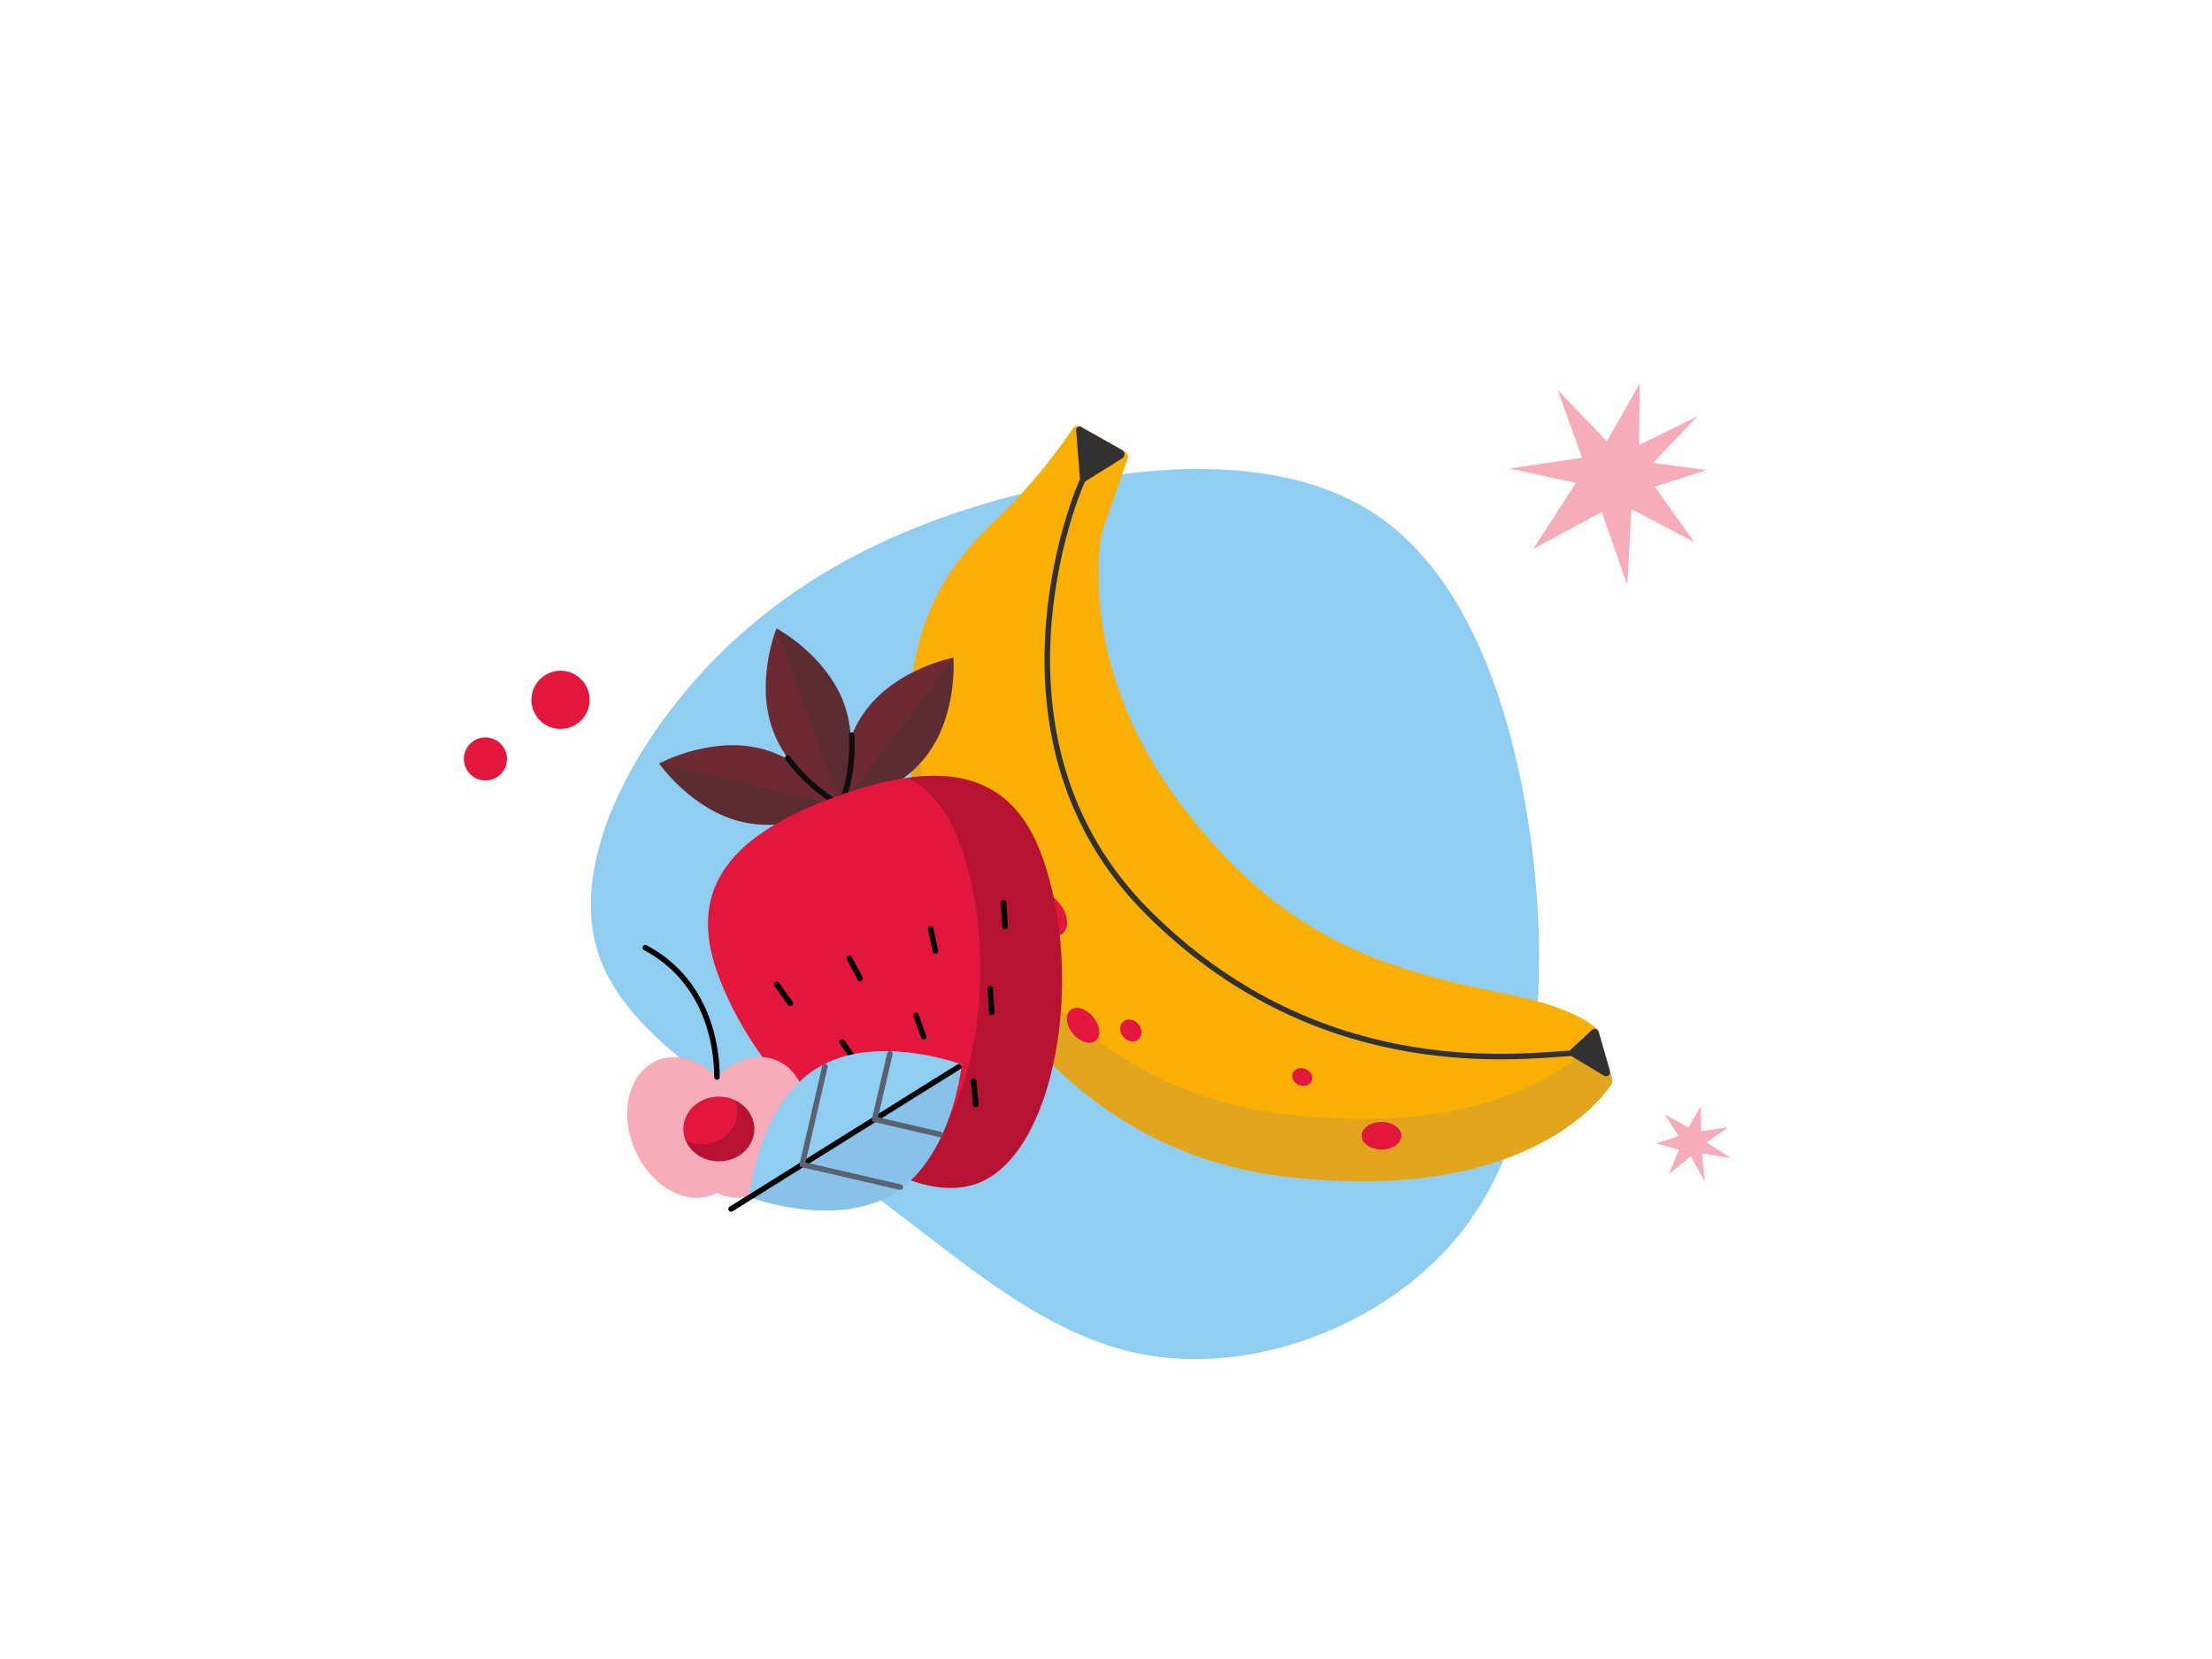 <?xml version="1.0" encoding="utf-8"?>
<!-- Generator: Adobe Illustrator 27.9.0, SVG Export Plug-In . SVG Version: 6.00 Build 0)  -->
<svg version="1.1" id="Layer_1" xmlns:svgjs="http://svgjs.com/svgjs"
	 xmlns="http://www.w3.org/2000/svg" xmlns:xlink="http://www.w3.org/1999/xlink" x="0px" y="0px" viewBox="0 0 1600 1200"
	 style="enable-background:new 0 0 1600 1200;" xml:space="preserve">
<style type="text/css">
	.st0{fill:#90CEF1;}
	.st1{fill:#FAAF05;}
	.st2{fill:none;stroke:#313131;stroke-width:4;stroke-linecap:round;stroke-linejoin:round;}
	.st3{opacity:0.2;fill:#838586;enable-background:new    ;}
	.st4{fill:#313131;}
	.st5{fill:#E3173E;}
	.st6{fill:#5B2C32;}
	.st7{opacity:0.2;fill:#BD2438;enable-background:new    ;}
	.st8{fill:none;stroke:#0E0E0E;stroke-width:4;stroke-linecap:round;stroke-linejoin:round;}
	.st9{opacity:0.2;enable-background:new    ;}
	.st10{fill:none;stroke:#000000;stroke-width:4;stroke-linecap:round;stroke-linejoin:round;}
	.st11{fill:#F7ACBA;}
	.st12{opacity:0.2;fill:#6D92CC;enable-background:new    ;}
	.st13{fill:none;stroke:#596273;stroke-width:4;stroke-linecap:round;stroke-linejoin:round;}
</style>
<g>
	<path class="st0" d="M831.6,980.5c-79.6-12.8-142.6-75.8-217.3-129c-74.8-53.9-161.3-98-181.8-162.7
		c-20.8-65,24.4-150.7,84.6-212.3c60.3-61,135.5-98.1,223.6-119.8c88-22.4,188.7-29.2,255.4,16.1c66.8,45.3,99.6,142.6,112.3,242.5
		c12,100,4,202.1-48.2,271.8C1008,956.5,911.5,993.6,831.6,980.5z"/>
</g>
<g>
	<path class="st1" d="M781.7,308.6l31.9,18c1.9,1,2.7,3.2,2,5.2L797,385.1c0,0.2-0.2,0.3-0.2,0.7c-1.2,5.9-17.5,96.9,57,195.6
		c73.1,97,145.5,119.4,234.4,137.2c42.2,8.5,60.9,19.3,67.3,26.3c-4.3,8.4-4.3,20.7-6.3,18.6l15.4,11.5c1.9,6.7,1.8,8,1.1,9.1
		c-8.1,12.4-64.8,87.2-236.6,67c-184.6-22.2-266.7-201.3-271.6-308.5c-5.1-108.7,43.6-147.2,70.4-174c17.7-17.8,33.9-37.6,48-58.5
		C777.1,308.1,779.7,307.4,781.7,308.6z"/>
	<path class="st2" d="M1136.4,761.8c-46.8,3.4-185.8,18.5-306.3-102.1C706.3,535.9,776.5,358.4,785,343.3"/>
	<path class="st3" d="M929.2,805.9C748.9,784.5,666.3,613,658.1,505.1c-0.8,11.5-1.2,24.1-0.5,37.7c4.9,107.2,87,286.3,271.6,308.2
		c187.1,22,237.7-68.7,237.7-68.7l-9.5-32.7C1135.5,773.7,1072.2,822.7,929.2,805.9z"/>
	<path class="st4" d="M782,308.8l29.7,16.8c2.2,1.2,2.2,4.4,0.2,5.8l-30.4,19l-3.1-39C778.3,309.1,780.3,307.9,782,308.8z"/>
	<path class="st4" d="M1136.2,759.1l15.3-14.1c1.7-1.5,4.2-0.8,4.9,1.4l8.1,28.2c0.8,2.7-2,4.9-4.4,3.4l-23.4-14.1
		C1135,762.8,1134.8,760.5,1136.2,759.1z"/>
	<path class="st5" d="M792.6,752.7c4-3.4,3.2-11-1.9-17.1c-5.1-6.1-12.5-8.4-16.5-5s-3.2,11,1.9,17.2
		C781.2,753.8,788.6,756.1,792.6,752.7z"/>
	<path class="st5" d="M999.3,831.5c8,0,14.4-4.5,14.4-10s-6.5-10-14.4-10c-8,0-14.4,4.5-14.4,10
		C984.9,827.1,991.3,831.5,999.3,831.5z"/>
	<path class="st5" d="M823.4,751.9c3-2.5,3-7.5,0-11.1s-7.9-4.5-10.9-1.9c-3,2.5-3,7.5,0,11.1C815.5,753.5,820.4,754.4,823.4,751.9z
		"/>
	<path class="st5" d="M948.9,781.7c1.2-3.2-0.9-7-4.7-8.5s-8-0.1-9.2,3.1c-1.2,3.2,0.9,7.1,4.7,8.5
		C943.5,786.4,947.6,785,948.9,781.7z"/>
	<path class="st5" d="M768.5,675.4c5.2-4.4,4.2-14.3-2.4-22.3c-6.6-7.9-16.2-10.8-21.4-6.4c-5.3,4.4-4.2,14.4,2.4,22.3
		C753.7,676.9,763.2,679.8,768.5,675.4z"/>
</g>
<g>
	<path class="st6" d="M670.3,546.4c-22.7,29.9-62.9,37.5-62.9,37.5s-3.4-40.8,19.3-70.7c22.7-29.9,62.9-37.5,62.9-37.5
		S693,516.6,670.3,546.4z"/>
	<path class="st7" d="M607.5,584c0,0-3.4-40.8,19.3-70.7c22.7-29.9,62.9-37.5,62.9-37.5L607.5,584z"/>
	<path class="st6" d="M536.7,594.5c36.5,8.5,72.4-11.1,72.4-11.1s-23.4-33.6-59.9-42.2c-36.5-8.5-72.4,11.1-72.4,11.1
		S500.2,586,536.7,594.5z"/>
	<path class="st7" d="M609.1,583.4c0,0-23.4-33.6-59.9-42.2c-36.5-8.5-72.4,11.1-72.4,11.1L609.1,583.4z"/>
	<path class="st6" d="M610.6,509.2c12.7,35.2-2.8,73.3-2.8,73.3s-36.1-19.3-48.9-54.7c-12.7-35.4,2.8-73.3,2.8-73.3
		S597.8,473.8,610.6,509.2z"/>
	<path class="st7" d="M607.8,582.5c0,0-36.1-19.3-48.9-54.7c-12.7-35.4,2.8-73.3,2.8-73.3L607.8,582.5z"/>
	<path class="st8" d="M607.8,582.3c-14.9-8.7-27.9-20.2-38-34"/>
	<path class="st8" d="M608.6,582c5.9-16.1,8.6-33.3,7.4-50.3"/>
	<path class="st5" d="M605.5,575.9c-75,27-109.2,65.1-86.5,128.1c31.2,86.8,130.2,172.8,187.4,152.2s78.7-149.9,47.4-236.7
		C731.1,556.4,680.5,548.9,605.5,575.9z"/>
	<path class="st9" d="M657.1,562.5c16.4,9,29.1,25,37.7,48.8c31.3,86.8,9.8,216.1-47.4,236.7c-0.4,0.2-1,0.4-1.4,0.5
		c22,10.4,43.2,13.8,60.4,7.6c57.2-20.6,78.7-149.9,47.4-236.7C736.8,572.2,704.1,556.2,657.1,562.5z"/>
	<path class="st10" d="M609.2,753.8l9.7,13.9"/>
	<path class="st10" d="M716.2,715.2l1.2,17"/>
	<path class="st10" d="M662.6,734.5l5.5,15.4"/>
	<path class="st10" d="M660.7,797.8l9.8,13.9"/>
	<path class="st10" d="M704.3,782.1l1.5,16.8"/>
	<path class="st10" d="M561.8,712l9.9,13.8"/>
	<path class="st10" d="M614.4,693.1l7.7,14.6"/>
	<path class="st10" d="M725.9,653l1.1,17"/>
	<path class="st10" d="M673.2,671.9l3.5,16.1"/>
</g>
<g>
	<path class="st11" d="M480.4,765.4c13.1-3,27.2,2.6,38.2,13.6c11-11,25.1-16.6,38.2-13.6c21.6,4.9,32.3,31.3,23.9,59
		c-8.4,27.7-32.9,46.1-54.5,41.2c-2.7-0.6-5.1-1.5-7.6-2.8c-2.4,1.2-4.9,2.2-7.6,2.8c-21.6,4.9-46-13.6-54.5-41.2
		C448.1,796.8,458.8,770.3,480.4,765.4z"/>
	<path class="st10" d="M518.6,779c0-21.3-6.1-69.1-51.8-93.5"/>
	<path class="st5" d="M520,840c14.2,0,25.6-10.5,25.6-23.4s-11.5-23.4-25.6-23.4c-14.2,0-25.7,10.5-25.7,23.4
		C494.3,829.6,505.8,840,520,840z"/>
	<path class="st9" d="M531.5,795.8c1.1,2.7,1.8,5.5,1.8,8.5c0,12.9-11.4,23.4-25.6,23.4c-4.1,0-8-0.9-11.5-2.5
		c3.7,8.8,13,14.9,23.9,14.9c14.2,0,25.6-10.5,25.6-23.4C545.6,807.5,539.8,799.6,531.5,795.8z"/>
</g>
<g>
	<path class="st0" d="M646.9,863.1c-42.5,26.5-105,2.8-105,2.8s6.2-66.6,48.7-93.1c42.5-26.4,105-2.8,105-2.8
		S689.3,836.5,646.9,863.1z"/>
	<path class="st12" d="M646.9,863.1c-42.5,26.5-105,2.8-105,2.8L695.6,770C695.6,770,689.3,836.5,646.9,863.1z"/>
	<path class="st10" d="M528.8,874.5l164.8-102.9"/>
	<path class="st13" d="M680,820.6l-47.3-11l11-47.3"/>
	<path class="st13" d="M651.2,858.7l-70.9-16.4l16.4-70.9"/>
</g>
<g>
	<path class="st11" d="M1223,836.4l10.1,18.3l-2-20.4l21,3.4l-17.7-11.4l15.7-10.9l-19.7,2.8l-0.2-18.1l-8.8,15.4l-17.3-9.4
		l10.1,15.6l-16.4,5.4l16.6,4.5l-7.3,17.7L1223,836.4z"/>
</g>
<g>
	<path class="st11" d="M1162.3,319.1l23.8-41.7l-0.6,44.5l42.4-20.8l-32.2,33.7l38.8,5.2l-37.6,12l28.7,40.2l-45.6-24l-2.9,55.1
		l-18.5-53l-49.6,26.8l30.9-47.8l-48.1-10.4l52.5-7.8l-17.6-49L1162.3,319.1z"/>
</g>
<g>
	<path class="st5" d="M384.6,503.6c-1.5,11.5,6.7,22.1,18.2,23.5c11.5,1.5,22.1-6.7,23.5-18.3c1.5-11.5-6.7-22.1-18.2-23.5
		S386,492,384.6,503.6z"/>
	<path class="st5" d="M335.7,547c-1.1,8.5,5,16.4,13.5,17.4c8.5,1.1,16.4-5,17.4-13.5c1.1-8.5-5-16.3-13.5-17.4
		C344.5,532.4,336.8,538.4,335.7,547z"/>
</g>
</svg>

